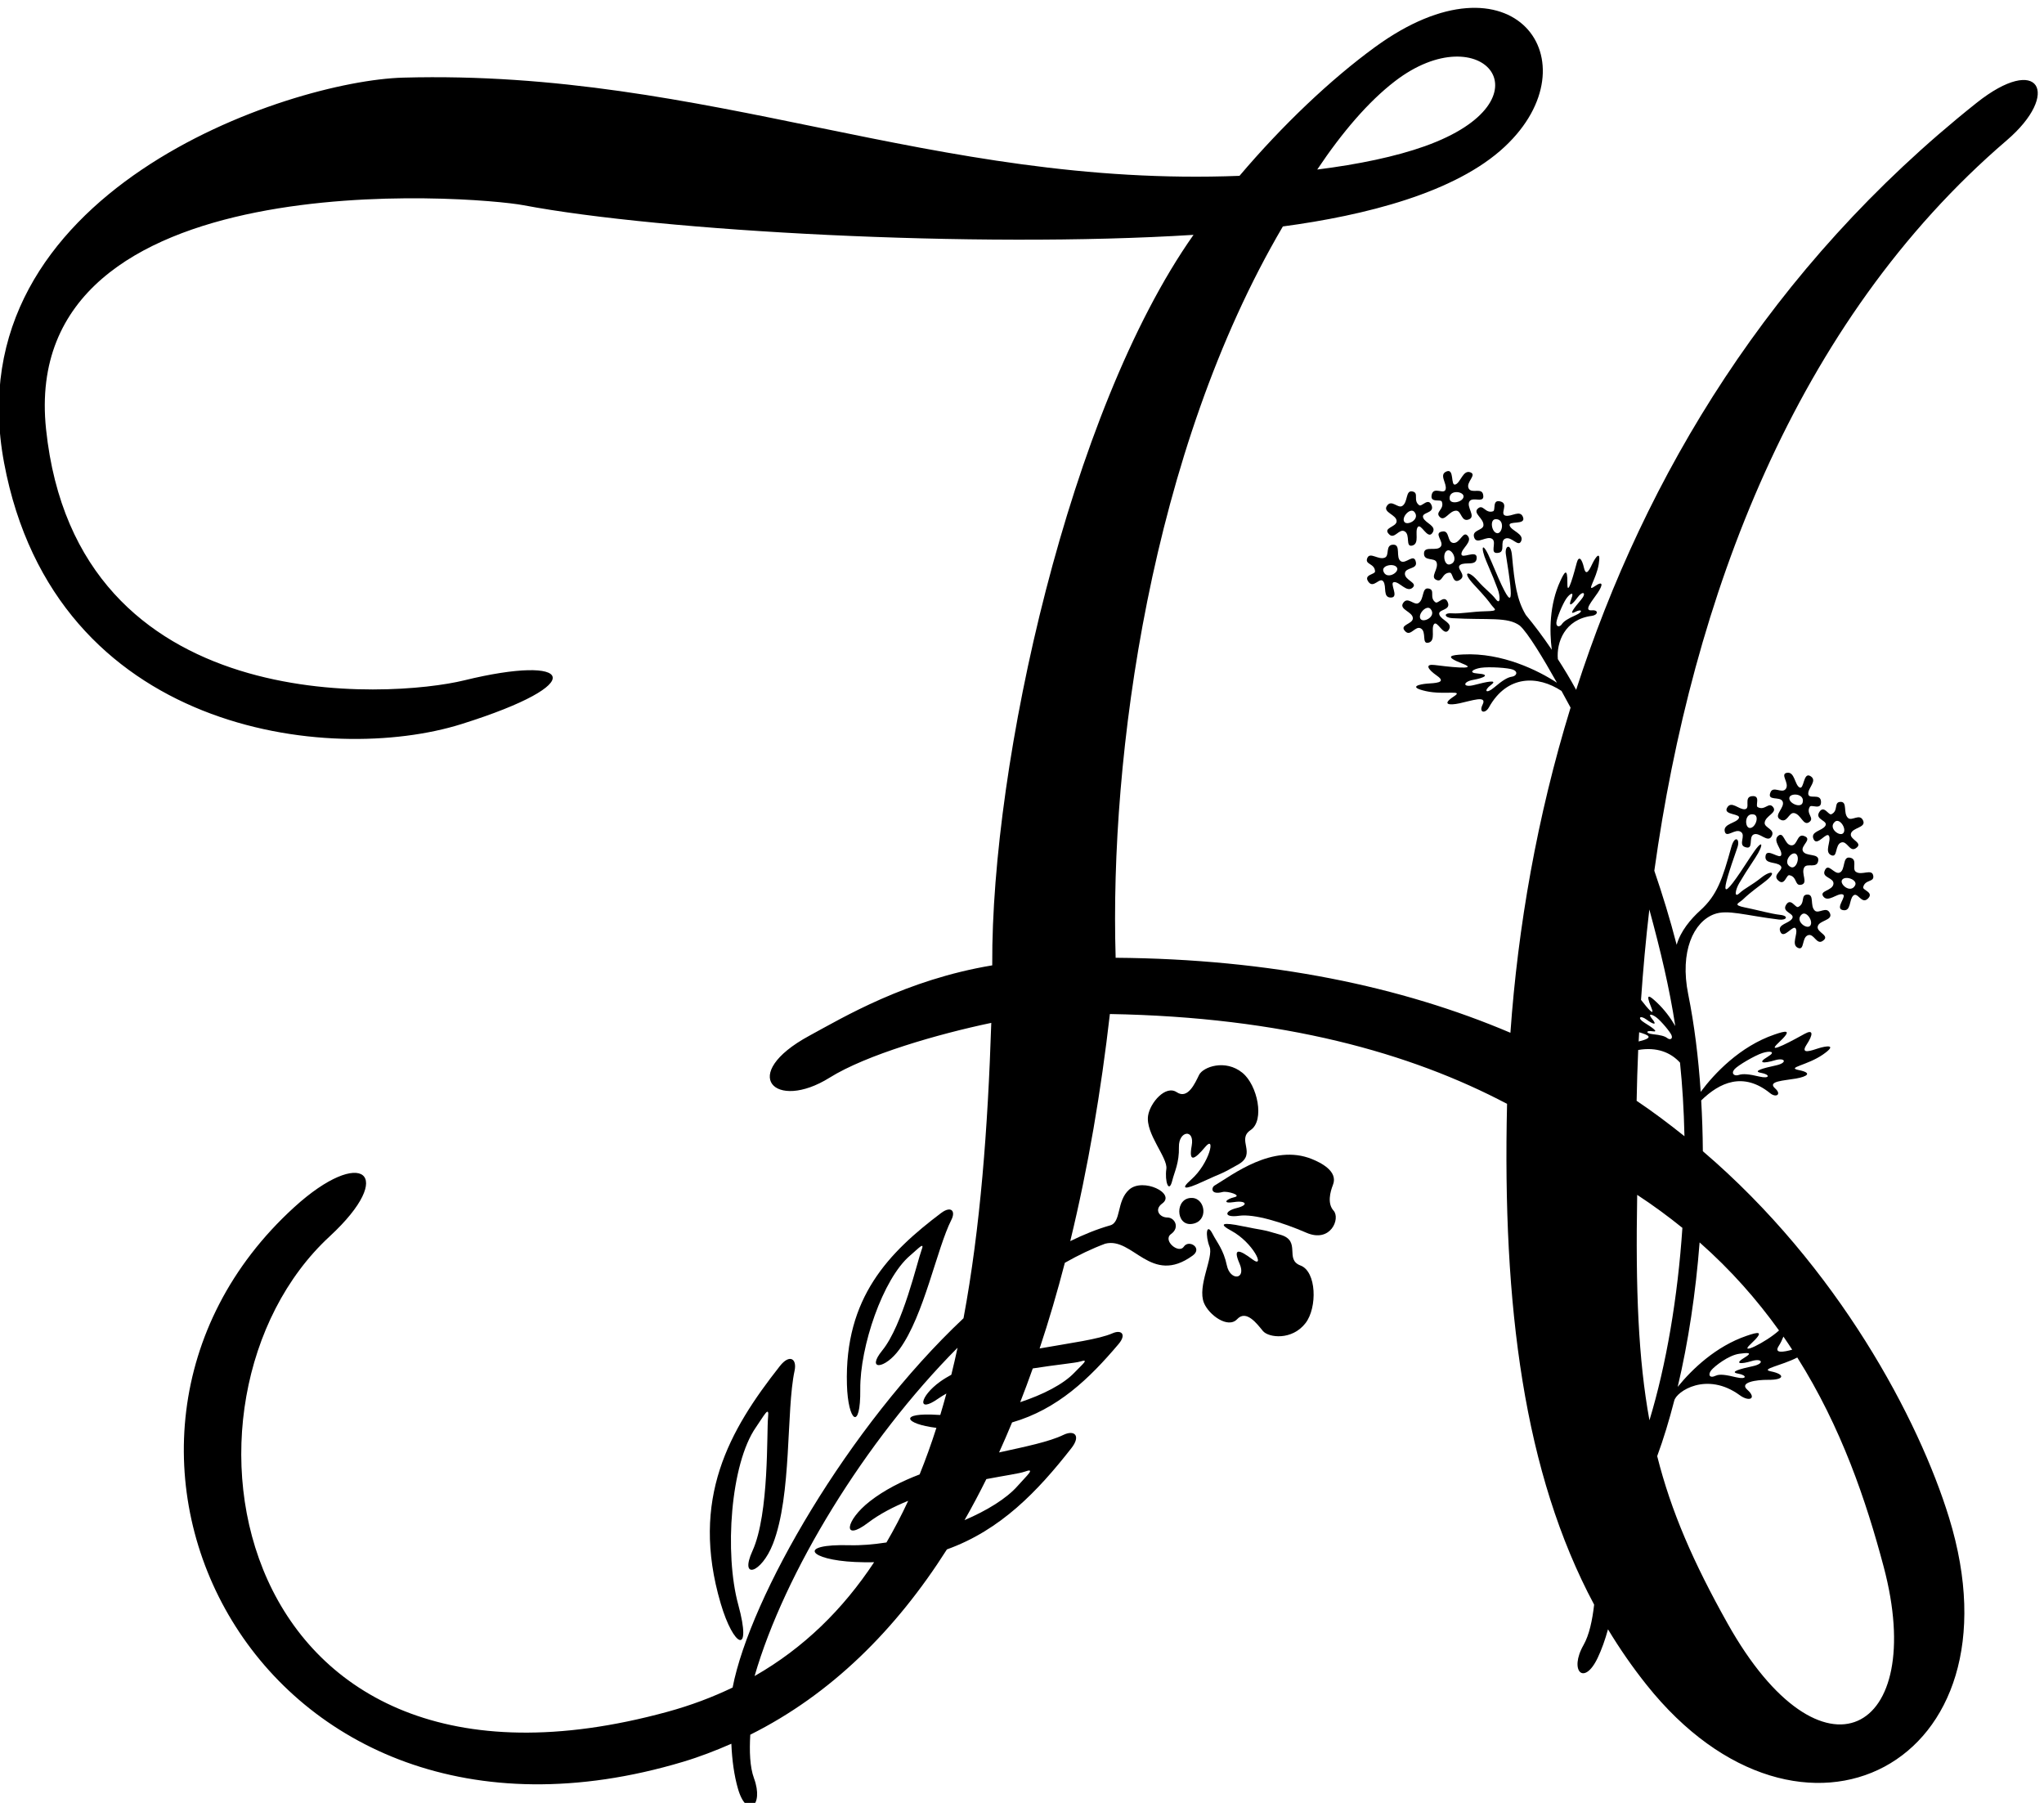 <?xml version="1.0" encoding="UTF-8" standalone="no"?>
<svg xmlns:inkscape="http://www.inkscape.org/namespaces/inkscape" xmlns:sodipodi="http://sodipodi.sourceforge.net/DTD/sodipodi-0.dtd" xmlns="http://www.w3.org/2000/svg" xmlns:svg="http://www.w3.org/2000/svg" version="1.1" id="svg1" width="515.525" height="454.668" viewBox="0 0 515.525 454.668">
  <defs id="defs1"></defs>
  <g id="g1" transform="translate(-113.777,-266.095)">
    <path id="path1" d="m 2282.44,2998.5 c -25.39,-55.82 16.95,-42.83 38.79,13.26 36.16,92.83 24.81,252.45 41,328.11 4.95,23.08 -9.5,32.33 -27.84,9.05 -95.57,-121.36 -170.69,-251.39 -112.3,-449.97 24.77,-84.27 60.01,-99.97 33.35,-2.52 -26.52,96.95 -14.85,266.95 33.53,336.39 15.58,22.34 25.6,42.79 23.01,18.7 -2.84,-26.37 2.56,-182.43 -29.54,-253.02" style="fill:#000000;fill-opacity:1;fill-rule:nonzero;stroke:none" transform="matrix(0.133,0,0,-0.133,0,1056)"></path>
    <path id="path2" d="m 2528.48,3378.39 c -30.98,-38.02 4.41,-36.58 32.72,2.38 46.85,64.47 70.54,190.27 98.46,245.52 8.53,16.85 -0.77,26.95 -19.7,12.66 -98.63,-74.46 -183.2,-159.79 -178.42,-325.3 2.03,-70.25 26.09,-89.56 25.3,-8.74 -0.8,80.41 42.81,209.57 94.37,253.45 16.59,14.12 28.51,27.9 21.6,9.78 -7.56,-19.82 -35.12,-141.66 -74.33,-189.75" style="fill:#000000;fill-opacity:1;fill-rule:nonzero;stroke:none" transform="matrix(0.133,0,0,-0.133,0,1056)"></path>
    <path id="path3" d="m 3078.5,3700.64 c 4.3,17.29 13.29,33.2 12.62,63.77 -0.68,30.57 30.24,35.21 24.23,2.32 -6,-32.88 5.26,-26.7 25.62,-2.36 20.36,24.34 8.92,-30.7 -27.08,-62.32 -20.09,-17.65 -13.28,-20.17 22.9,-3.28 36.15,16.89 31.41,12.02 67.03,32.5 35.63,20.49 -4.06,46.9 23.19,65.07 27.27,18.16 13.11,85.12 -15.32,108.48 -32.53,26.72 -74.89,11.25 -82.32,-3.8 -7.44,-15.06 -21.1,-47.16 -42.35,-32.88 -21.25,14.27 -50.41,-19.91 -54.34,-44.15 -5.54,-34.25 37.63,-79.94 34.58,-101.26 -3.34,-23.33 4.81,-48 11.24,-22.09" style="fill:#000000;fill-opacity:1;fill-rule:nonzero;stroke:none" transform="matrix(0.133,0,0,-0.133,0,1056)"></path>
    <path id="path4" d="m 3321.59,3539.61 c -30.68,11.5 1.96,46.24 -37.38,58.09 -39.35,11.85 -33.62,8.18 -72.68,16.41 -39.05,8.23 -45.12,4.23 -21.55,-8.4 42.25,-22.6 65.91,-73.61 40.54,-54.53 -25.35,19.09 -37.73,22.53 -24.41,-8.13 13.32,-30.66 -17.83,-33.16 -24.12,-3.24 -6.29,29.92 -18.67,43.37 -26.78,59.24 -12.15,23.76 -14.48,-2.12 -5.93,-24.07 7.82,-20.08 -23.84,-74.38 -10.65,-106.47 9.33,-22.71 45.5,-49.37 62.95,-30.64 17.45,18.74 38.04,-9.43 48.71,-22.39 10.67,-12.97 55.43,-18.41 81.02,15.01 22.39,29.21 20.95,97.64 -9.72,109.12" style="fill:#000000;fill-opacity:1;fill-rule:nonzero;stroke:none" transform="matrix(0.133,0,0,-0.133,0,1056)"></path>
    <path id="path5" d="m 3383.2,3692.43 c 10.38,26.15 -23.92,42.46 -39.74,48.9 -74.4,30.33 -151.42,-30.49 -184.69,-50.1 -6.38,-3.76 -7.91,-18.35 15.14,-12.31 9.02,2.37 37.84,-6.32 22.14,-9.91 -15.7,-3.6 -23.56,-12.82 -0.71,-9.23 22.85,3.59 29.38,-5.43 5.18,-11.31 -24.21,-5.88 -24.14,-18.72 4.48,-14.63 28.62,4.08 81.92,-12.28 127.9,-32.17 45.98,-19.9 64.88,27.06 51.44,41.96 -12.13,13.44 -6.44,35.46 -1.14,48.8" style="fill:#000000;fill-opacity:1;fill-rule:nonzero;stroke:none" transform="matrix(0.133,0,0,-0.133,0,1056)"></path>
    <path id="path6" d="m 3115.94,3618.42 c 31.8,4.54 25.56,48.01 0.55,49.24 -33.38,1.66 -32.35,-53.77 -0.55,-49.24" style="fill:#000000;fill-opacity:1;fill-rule:nonzero;stroke:none" transform="matrix(0.133,0,0,-0.133,0,1056)"></path>
    <path id="path7" d="m 3601.16,4796.57 c -6.17,16.32 -18.6,-3.04 -23.47,0.45 -12.78,9.15 0.44,23.47 -13,26.16 -13.45,2.68 -7.94,-20.09 -19.15,-27.45 -8.59,-5.63 -20.61,13.63 -29.41,-0.24 -7.8,-12.28 18.57,-16.28 18.6,-28.7 0.04,-11.63 -28.02,-12.15 -13.69,-25.38 9.84,-9.09 18.44,11.83 28.72,6.2 11.76,-6.43 0.77,-30.78 14.88,-27 14.11,3.78 4,26.37 10.11,34.89 6.09,8.53 18.43,-24.09 27.58,-11.31 9.87,13.78 -13.15,18.33 -17.26,29.2 -4.11,10.88 21.95,7.68 16.09,23.18 z m -52.13,-30.59 c -5.11,9.27 12.17,27.27 19.51,18.26 11.6,-14.26 -14.56,-27.26 -19.51,-18.26" style="fill:#000000;fill-opacity:1;fill-rule:nonzero;stroke:none" transform="matrix(0.133,0,0,-0.133,0,1056)"></path>
    <path id="path8" d="m 3743.87,4957.86 c -5.17,16.15 -22.57,0.41 -33.74,3.6 -11.17,3.2 6.95,22.2 -8.99,26.75 -16.76,4.79 -8.66,-16.73 -14.37,-18.56 -14.97,-4.79 -18.56,14.38 -28.74,5.2 -10.18,-9.19 11.38,-18.37 10.58,-31.74 -0.61,-10.27 -23.25,-8.41 -17.37,-23.76 5.19,-13.57 24.15,5.19 34.13,-2.2 9.35,-6.92 -6.99,-29.74 12.18,-26.15 13.16,2.46 1.53,21.86 12.18,26.75 12.18,5.58 25.15,-17.77 30.54,-4.2 5.38,13.57 -18.77,18.97 -21.96,28.94 -3.18,9.99 30.35,0.4 25.56,15.37 z m -49.32,-29.73 c -10.48,1.44 -14.6,26.05 -2.98,26.55 18.36,0.79 13.16,-27.95 2.98,-26.55" style="fill:#000000;fill-opacity:1;fill-rule:nonzero;stroke:none" transform="matrix(0.133,0,0,-0.133,0,1056)"></path>
    <path id="path9" d="m 3624.74,4868.12 c 9.69,6.42 31.03,-3.32 31.07,13.62 0.04,15.72 -29.03,-3.55 -29,6.93 0.03,10.48 21.42,22.92 12.18,34.23 -9.25,11.31 -14.55,-14.88 -27.85,-13.23 -11.62,1.44 -6.39,23.44 -19.69,21.81 -19.36,-2.37 3.12,-19.18 -3.7,-28.6 -7.29,-10.07 -31.04,2.09 -31.88,-12.42 -0.95,-16.41 20.06,-7.8 23.74,-17.39 4.8,-12.5 -12.97,-27.78 -0.48,-33.45 12.48,-5.68 10.1,13.68 25.83,13.64 5.99,-0.02 4.77,-22.99 19.31,-13.35 13.81,9.15 -9.22,21.79 0.47,28.21 z m -19.75,0.86 c -11.22,-3.04 -14.73,21.66 -5.17,26.21 9.28,4.41 22.92,-21.42 5.17,-26.21" style="fill:#000000;fill-opacity:1;fill-rule:nonzero;stroke:none" transform="matrix(0.133,0,0,-0.133,0,1056)"></path>
    <path id="path10" d="m 3499.38,4835.39 c 10.48,0.43 23.84,-20.39 34.73,-10.66 10.9,9.73 -15.5,13.88 -14.44,27.23 0.92,11.68 23.14,7.43 20.93,20.64 -3.22,19.24 -19.04,-3.96 -28.75,2.44 -10.37,6.83 0.72,31.09 -13.81,31.3 -16.43,0.22 -6.9,-20.38 -16.33,-24.48 -12.28,-5.36 -28.32,11.72 -33.44,-1 -5.11,-12.71 14.11,-9.49 14.77,-25.2 0.25,-5.99 -22.75,-5.78 -12.49,-19.88 9.76,-13.4 21.36,10.17 28.21,0.77 6.85,-9.4 -1.95,-31.15 14.98,-30.44 15.71,0.66 -4.83,28.84 5.64,29.28 z m -20.64,20.92 c -3.52,11.08 21.01,15.67 25.96,6.33 4.82,-9.08 -20.38,-23.84 -25.96,-6.33" style="fill:#000000;fill-opacity:1;fill-rule:nonzero;stroke:none" transform="matrix(0.133,0,0,-0.133,0,1056)"></path>
    <path id="path11" d="m 3533.89,5007.3 c -13.44,2.68 -7.94,-20.09 -19.14,-27.44 -8.59,-5.63 -20.61,13.64 -29.43,-0.25 -7.79,-12.27 18.59,-16.28 18.63,-28.7 0.03,-11.62 -28.04,-12.15 -13.72,-25.38 9.85,-9.08 18.46,11.83 28.73,6.21 11.76,-6.43 0.77,-30.79 14.88,-27.01 14.11,3.79 4.01,26.38 10.11,34.9 6.1,8.53 18.43,-24.1 27.59,-11.32 9.85,13.79 -13.15,18.33 -17.27,29.21 -4.11,10.87 21.96,7.68 16.09,23.18 -6.16,16.31 -18.59,-3.04 -23.47,0.44 -12.78,9.15 0.45,23.48 -13,26.16 z m -15.66,-57.19 c -5.1,9.26 12.17,27.27 19.51,18.25 11.61,-14.25 -14.55,-27.26 -19.51,-18.25" style="fill:#000000;fill-opacity:1;fill-rule:nonzero;stroke:none" transform="matrix(0.133,0,0,-0.133,0,1056)"></path>
    <path id="path12" d="m 3570.57,5001.46 c -4.1,-16.95 17.08,-7.96 19.14,-13.59 5.41,-14.76 -13.59,-19.14 -3.99,-28.94 9.6,-9.79 17.88,12.13 31.28,11.89 10.27,-0.19 9.35,-22.87 24.45,-16.36 13.35,5.74 -6.19,23.91 0.78,34.19 6.52,9.63 30,-5.74 25.62,13.25 -3.01,13.06 -21.91,0.62 -27.23,11.06 -6.1,11.93 16.7,25.87 2.92,30.69 -13.79,4.82 -18.17,-19.54 -28.01,-23.14 -9.84,-3.61 -1.66,30.3 -16.42,24.89 -15.91,-5.83 0.53,-22.55 -2.19,-33.86 -2.73,-11.3 -22.47,6.03 -26.35,-10.08 z m 60.31,-4.09 c -1.01,-10.53 -25.42,-15.68 -26.41,-4.09 -1.56,18.31 27.38,14.33 26.41,4.09" style="fill:#000000;fill-opacity:1;fill-rule:nonzero;stroke:none" transform="matrix(0.133,0,0,-0.133,0,1056)"></path>
    <path id="path13" d="m 4325.84,4207.05 c -6.22,15.22 -21.46,-1.61 -28.92,5.47 -9.73,9.2 -0.28,30.65 -13.99,30.39 -13.7,-0.27 -3.22,-16.71 -17.42,-23.45 -5.42,-2.57 -14.22,18.68 -23.18,3.72 -8.51,-14.22 17.71,-15.69 11.74,-25.66 -5.98,-9.98 -29.43,-10.38 -22.16,-25.69 6.73,-14.2 24.65,15.72 29.14,6.25 4.5,-9.46 -9.43,-29.91 3.78,-36.13 13.22,-6.22 6.71,19.69 19.42,23.94 11.11,3.72 15.88,-18.39 27.18,-11.19 16.43,10.48 -11.09,15.97 -9,27.41 2.23,12.21 28.9,11.49 23.41,24.94 z m -37.62,-23.21 c -6.47,-7.98 -29.92,9.45 -15.97,21.42 8.82,7.58 22.63,-13.21 15.97,-21.42" style="fill:#000000;fill-opacity:1;fill-rule:nonzero;stroke:none" transform="matrix(0.133,0,0,-0.133,0,1056)"></path>
    <path id="path14" d="m 4164.18,4333.17 c 18.23,-6.92 6.19,18.44 16.61,23.59 11.13,5.5 26.48,-16.32 33.99,-3.88 8.49,14.07 -14.1,16.25 -12.89,26.44 1.58,13.31 24.42,18.54 16.02,29.38 -8.39,10.84 -15.32,-7.39 -29.21,-0.02 -5.29,2.8 6.49,22.56 -10.86,20.82 -16.48,-1.67 -2,-23.58 -13.57,-24.75 -11.57,-1.16 -25.9,17.4 -33.84,2.43 -7.37,-13.89 27.34,-10.38 22.43,-19.64 -4.91,-9.26 -29.64,-10.3 -26.73,-24.61 2.9,-14.32 19.8,6.38 30.8,-1.27 9.61,-6.7 -5.28,-23.73 7.25,-28.49 z m 17.16,61.62 c 11.34,-2.55 2.93,-26.04 -7.64,-25.61 -10.27,0.43 -10.29,29.64 7.64,25.61" style="fill:#000000;fill-opacity:1;fill-rule:nonzero;stroke:none" transform="matrix(0.133,0,0,-0.133,0,1056)"></path>
    <path id="path15" d="m 4227.26,4269.92 c 12.6,-12.06 15.47,10.77 21.37,9.72 15.48,-2.75 9.72,-21.37 23.01,-18 13.29,3.38 -1.5,21.55 5.44,33.01 5.33,8.79 24.47,-3.4 26.44,12.92 1.74,14.43 -23.79,6.67 -29.17,17.86 -5.05,10.47 20.05,23.05 1.42,28.81 -12.8,3.96 -11.55,-18.63 -23.25,-17.98 -13.37,0.73 -13.96,27.44 -25.06,17.94 -11.1,-9.49 7.76,-25.52 5.93,-35.84 -1.83,-10.31 -27.03,13.8 -29.77,-1.68 -2.96,-16.69 19.77,-10.87 28.17,-18.91 8.39,-8.04 -16.5,-16.39 -4.53,-27.85 z m 33.85,50.08 c 8.59,-6.16 0.77,-29.86 -9.73,-24.88 -16.63,7.86 1.37,30.86 9.73,24.88" style="fill:#000000;fill-opacity:1;fill-rule:nonzero;stroke:none" transform="matrix(0.133,0,0,-0.133,0,1056)"></path>
    <path id="path16" d="m 4407.72,4279.08 c -2.78,13.42 -21.59,-0.55 -32.74,6.88 -8.55,5.72 4.49,24.31 -11.73,26.99 -14.34,2.38 -7.72,-23.47 -19.13,-28.36 -10.69,-4.57 -22.15,21.05 -28.73,2.7 -4.51,-12.61 18.11,-12.36 16.95,-24.02 -1.32,-13.33 -28.04,-12.74 -19.04,-24.24 8.99,-11.51 25.84,6.61 36.08,4.34 10.22,-2.29 -14.99,-26.4 0.35,-29.82 16.55,-3.69 11.74,19.27 20.14,27.31 8.4,8.03 15.65,-17.21 27.63,-5.75 12.6,12.05 -10.08,15.93 -8.77,21.77 3.42,15.34 21.78,8.77 18.99,22.2 z m -34.33,-18.77 c -8.59,-16.26 -30.78,2.73 -24.43,10.82 6.53,8.32 29.85,-0.54 24.43,-10.82" style="fill:#000000;fill-opacity:1;fill-rule:nonzero;stroke:none" transform="matrix(0.133,0,0,-0.133,0,1056)"></path>
    <path id="path17" d="m 4388.73,4382.82 c -6.21,15.23 -21.45,-1.61 -28.91,5.46 -9.73,9.22 -0.28,30.65 -13.98,30.39 -13.71,-0.26 -3.23,-16.7 -17.43,-23.44 -5.41,-2.57 -14.22,18.68 -23.18,3.72 -8.52,-14.22 17.71,-15.69 11.73,-25.66 -5.97,-9.98 -29.42,-10.39 -22.15,-25.69 6.74,-14.2 24.66,15.72 29.15,6.26 4.49,-9.48 -9.44,-29.92 3.77,-36.15 13.21,-6.21 6.72,19.7 19.42,23.95 11.11,3.72 15.88,-18.4 27.18,-11.19 16.44,10.48 -11.09,15.97 -9,27.41 2.23,12.21 28.9,11.48 23.4,24.94 z m -37.6,-23.21 c -6.48,-7.98 -29.92,9.44 -15.97,21.42 8.82,7.57 22.63,-13.2 15.97,-21.42" style="fill:#000000;fill-opacity:1;fill-rule:nonzero;stroke:none" transform="matrix(0.133,0,0,-0.133,0,1056)"></path>
    <path id="path18" d="m 4213.04,4437.07 c -7.68,-17.92 18.16,-6.95 22.87,-17.58 5.04,-11.35 -17.4,-25.78 -5.28,-33.8 13.7,-9.06 16.82,13.42 26.97,11.79 13.22,-2.14 17.49,-25.18 28.67,-17.24 11.18,7.94 -6.74,15.61 1.19,29.18 3.03,5.18 22.27,-7.42 21.25,9.99 -0.98,16.54 -23.47,2.99 -24.16,14.59 -0.68,11.61 18.47,25.16 3.84,33.71 -13.57,7.94 -11.51,-26.88 -20.57,-21.59 -9.04,5.29 -9.04,30.04 -23.46,27.74 -14.42,-2.31 5.55,-20.06 -2.56,-30.73 -7.09,-9.33 -23.48,6.26 -28.76,-6.06 z m 60.85,-19.71 c -3.02,-11.23 -26.14,-1.84 -25.26,8.71 0.85,10.23 30.04,9.04 25.26,-8.71" style="fill:#000000;fill-opacity:1;fill-rule:nonzero;stroke:none" transform="matrix(0.133,0,0,-0.133,0,1056)"></path>
    <path id="path19" d="m 4603.2,5743.66 c -389.88,-310.31 -628.06,-706.99 -758.81,-1112.52 -11.3,20.85 -22.98,39.96 -34.7,58.21 -2.85,31.68 12.93,75.46 64.48,82.04 11.58,1.48 13.73,11.62 -0.15,10.48 -16.45,-1.34 0.95,17.88 11.24,33.21 9.26,13.81 11.89,24.62 -6.35,11.95 -16.22,-11.28 3.72,13.99 8.31,42.52 4.6,28.53 -6.47,12.06 -11.34,2.21 -4.86,-9.84 -12.33,-28 -16.58,-9.51 -4.22,18.48 -10.1,23.56 -13.82,9.57 -3.71,-13.99 -18.13,-68.69 -17.73,-38.57 0.42,31.56 -5.74,20.71 -13.32,4.4 -20.99,-45.23 -20.74,-95.98 -16.22,-130.51 -16.76,24.79 -33.49,46.96 -49.33,66.06 -16.99,28.66 -21.33,59.48 -26.18,112.84 -2.27,24.91 -14.18,18.21 -11.57,1.84 15.93,-99.63 14.3,-113.85 -27.52,-13.51 -17.92,43.01 -21.34,27.67 -9.18,-0.37 12.15,-28.02 15.24,-36.19 21.41,-52.5 4.66,-12.3 5.35,-30.6 -3.86,-18.54 -9.22,12.04 -19.1,17.63 -35.48,36.29 -16.39,18.67 -29.65,16.76 -6.11,-8.52 23.55,-25.27 26.96,-30.2 33.28,-38.69 6.32,-8.48 15.17,-11.35 -11.02,-11.94 -26.19,-0.58 -46.26,-5.06 -63.77,-3.92 -17.53,1.14 -13.93,-8.37 0.36,-9.18 69.16,-3.92 104.85,3.08 128.33,-14.15 15.27,-13.61 44.57,-62.28 70.38,-108.26 -35.01,22.97 -103.93,57.44 -177.79,53.62 -22.46,-1.15 -37.91,-3.22 -1.12,-17.48 35.11,-13.62 -35.05,-4.78 -53.01,-2.54 -17.96,2.23 -14.81,-6.96 4.64,-20.51 19.46,-13.54 -5.1,-13.73 -18.78,-14.77 -13.68,-1.04 -37.95,-6.18 -2.73,-14.18 35.24,-8.01 73.84,3.31 53.19,-10.23 -23.21,-15.23 -9.46,-17.23 10.88,-12.94 22.59,4.76 53,15.97 43.75,-2.48 -7.79,-15.56 4.97,-17.81 12.09,-5.07 34.64,61.94 92.86,60.44 137.54,31.03 6.17,-11.17 12,-21.91 17.21,-31.63 -63.71,-207.21 -99.91,-416.15 -114.09,-616.55 -206.22,87.72 -454.35,139.9 -748.67,142.22 0.01,0.15 0.05,0.29 0.05,0.43 -11.58,381.28 65.85,958.99 317.12,1386.26 154.56,20.74 327.27,63.44 421.05,151.49 171.15,160.67 16.01,379.88 -246.35,188.59 -84.37,-61.51 -175.44,-148.05 -256.96,-244.12 -583.34,-22.68 -1003.48,202.12 -1586.13,186.2 -216.37,-5.92 -853.082,-216.03 -756.637,-730.41 96.289,-513.52 618.257,-573.49 867.227,-495.38 248.97,78.1 210.57,133.23 5.23,82.94 -136.17,-33.35 -735.12,-75.56 -792.894,476.47 -53.637,512.49 814.114,441.72 905.294,424.47 261.01,-49.38 856.87,-82.27 1270.73,-56.2 -235.89,-334.29 -383.53,-1001.86 -381.7,-1382.87 0.01,-0.76 -0.01,-1.52 -0.01,-2.27 -163.94,-27.27 -283.1,-98.93 -346.54,-133.27 -136.7,-74.01 -64.78,-144 37.92,-79.81 69.89,43.68 205.79,82.87 306.81,104.02 -6.5,-199.61 -20.79,-389.39 -52.64,-560.03 -218.49,-205.66 -404.41,-528.02 -437.89,-700.28 -38.2,-18.37 -79.24,-33.86 -123.58,-45.99 -833.1,-228.08 -974.66,592.8 -640.59,901.38 128.86,119.03 60.76,171.91 -67.11,55.43 -488.831,-445.33 -72.26,-1294.18 737.6,-1051.53 31.68,9.49 61.87,21.26 91.32,34.16 1.27,-31.33 5.33,-60.16 12.42,-84.96 16.65,-58.27 49.95,-33.3 30.52,19.43 -7.94,21.54 -8.87,51.45 -7.08,82.68 153.38,76.61 276.11,198.88 372.92,351.36 101.95,36.64 172.13,110.27 236.16,192.12 18.26,23.36 5.84,35.2 -15.41,24.91 -26.75,-12.95 -71.2,-22.09 -121.84,-33.19 8.5,18.68 16.67,37.69 24.64,56.9 86.53,25.04 146.69,83.29 201.97,148.63 15.32,18.11 5.75,27.95 -11.55,20.38 -26.38,-11.54 -79.75,-18.37 -138.18,-28.77 17.6,52.91 33.51,107.18 47.83,162.43 25.67,14.56 51.24,26.84 76.52,36.23 52.76,13.59 86.46,-80.29 165.89,-22.52 19.47,14.16 -7.22,31.29 -16.85,16.85 -9.63,-14.44 -40.92,12.04 -24.07,24.07 16.86,12.04 7.22,31.29 -7.22,31.29 -14.44,0 -25.68,14.81 -9.63,26.49 26.48,19.25 -36.55,49.44 -62.58,26.47 -24.73,-21.82 -14.45,-62.58 -36.77,-68.1 -24.86,-7.14 -49.93,-17.36 -75.04,-29.68 34.07,140.01 58.52,285.53 75.14,430.62 328.4,-5.78 569.81,-73.63 753.19,-170.33 -8.97,-384.03 32.12,-700.74 165.13,-949.58 -3.43,-29.67 -9.24,-57.47 -20.14,-76.6 -27.83,-48.82 0.91,-78.93 26.91,-24.18 7.62,16.03 14.08,34.25 19.5,54.02 22.06,-36.57 46.31,-71.57 72.92,-104.99 293.75,-368.86 717.93,-151.61 573.88,316.58 -57.25,186.07 -210.12,475.63 -466.92,694.93 -0.21,32.54 -1.32,64.68 -3.12,96.3 34.87,34.08 79.75,54.91 130.73,13.72 11.37,-9.18 22.37,-2.34 9.33,9.21 -15.44,13.67 16.96,14.59 39.7,18.58 20.47,3.59 32.49,10.57 5.28,16.06 -24.21,4.88 15.84,8.75 45.55,29.29 29.72,20.54 5.28,16.27 -7.81,12.15 -13.09,-4.12 -35.94,-13.1 -22.92,6.73 13.01,19.81 12.51,29.5 -3.33,20.75 -15.84,-8.76 -77.67,-43.08 -50.14,-17.37 28.84,26.93 13.73,23.09 -7.55,15.81 -65.22,-22.33 -114.05,-73.92 -139.79,-108.65 -4.34,65.34 -12.14,127.9 -23.66,184.96 -16.49,81.51 10.32,137.5 49.23,151.92 25.37,9.41 58.22,-2.31 123,-10.21 14.21,-1.73 19.43,7 1.99,8.97 -17.45,1.99 -39.99,8.55 -65.67,13.76 -25.67,5.21 -12.86,7.86 -5.14,15.09 7.72,7.24 11.96,11.48 39.6,32.2 27.64,20.71 14.93,24.93 -4.49,9.46 -19.43,-15.47 -30.14,-19.22 -41.35,-29.44 -11.21,-10.24 -7.28,7.64 -0.52,18.93 8.97,14.97 13.44,22.45 30.37,47.88 16.92,25.44 16.28,41.15 -8.98,1.99 -58.92,-91.35 -58,-77.07 -24.69,18.18 5.47,15.63 -5.07,24.34 -11.71,0.23 -16.75,-60.86 -27.09,-91.12 -58.51,-119.62 -18.61,-16.89 -37.38,-39.14 -45.04,-65.43 -12.64,48.9 -27,95.46 -42.37,140.37 71.71,515.1 265.92,1040.06 668.33,1384.98 103.25,88.5 62.1,166.02 -57.76,70.61 z M 3722.59,4656.04 c -8.43,-1.2 -18.05,-7.22 -33.71,-20.46 -15.64,-13.24 -20.45,-6.01 -6.01,4.81 14.44,10.83 -8.42,6.02 -31.3,0 -22.86,-6.01 -22.86,6.02 -2.4,9.63 20.46,3.61 33.75,10.23 8.42,12.03 -19.24,1.38 -8.29,8.64 6.03,10.84 15.64,2.41 52.95,0 61.38,-3.6 9.95,-4.28 6.01,-12.05 -2.41,-13.25 z m 84.28,102.4 c 0.33,7.33 11.56,35.05 18.73,45.48 6.56,9.55 15.6,14.93 9.9,0.58 -7.5,-18.88 1.89,-11.6 11.6,1.89 9.71,13.48 18.38,9.3 6.1,-5.09 -12.28,-14.38 -23.7,-29.19 -10.88,-22.54 12.83,6.64 16.36,0.66 1.38,-6.01 -14.98,-6.67 -22.66,-11.52 -26.45,-17.18 -3.8,-5.65 -10.76,-5.78 -10.38,2.87 z M 3500.5,5784.95 c 165.54,127.39 301.73,-35.7 56.82,-123.06 -55.07,-19.64 -125.51,-34.37 -203.92,-44.23 47.45,70.94 97.09,128.8 147.1,167.29 z m -840.98,-2452.5 c -7.51,-4.12 -14.73,-8.43 -21.31,-13.18 -39.06,-28.14 -44.35,-60.68 -4.19,-32.52 5.03,3.52 10.44,6.85 16.13,10.01 -3.69,-13.71 -7.58,-27.21 -11.58,-40.58 -1.28,0.05 -2.65,0.04 -3.91,0.12 -76.31,5 -64.28,-17.18 -3.45,-24.6 -9.7,-30.38 -20.3,-59.81 -31.81,-88.27 -34.46,-13.2 -66.99,-29.6 -94.31,-50.94 -47.44,-37.03 -52.48,-77.93 -3.66,-40.83 22.16,16.84 48.57,30.46 76.3,41.74 -12.73,-27.4 -26.44,-53.79 -41.25,-79.02 -24.98,-3.83 -48.85,-5.79 -69.92,-5.21 -101,2.73 -77.38,-27.76 10.38,-31.8 12.41,-0.57 24.43,-0.69 36.15,-0.46 -58.92,-89.11 -133.11,-162.37 -226.67,-215.82 56.72,196 209.35,445.93 384.91,622.55 -3.72,-17.29 -7.66,-34.36 -11.81,-51.19 z m 138.52,-183.97 c 22.78,8.25 5.3,-6.35 -12.7,-26.78 -21.29,-24.16 -58,-46.59 -100.81,-64.99 14.43,25.28 28.22,51.26 41.42,77.86 35.87,6.83 63.33,10.75 72.09,13.91 z m 105.88,209 c 18.47,5.9 4.05,-5.24 -10.97,-21.03 -21.11,-22.18 -59.59,-41.72 -102.79,-56.03 8.21,21.07 16.18,42.36 23.8,63.96 44.9,7.12 81.29,10.33 89.96,13.1 z m 1240.62,554.07 c 5.88,7.03 38.09,26.02 53.13,30.95 13.76,4.5 26.82,2.98 10.26,-6.95 -21.77,-13.05 -6.93,-12.95 12.96,-6.93 19.88,6.02 25.32,-4.71 2.2,-9.68 -23.12,-4.96 -45.7,-10.99 -27.92,-14.13 17.78,-3.14 16.75,-11.76 -3.19,-7.02 -19.94,4.75 -31.25,5.77 -39.31,3.04 -8.06,-2.74 -15.08,2.42 -8.13,10.72 z m -166.9,94.47 c 12.04,-8.87 22.09,-12.52 10.46,1.59 -8.84,10.72 0.39,8.61 8.63,2.23 9.03,-6.96 26.3,-27.61 28.59,-33.79 2.72,-7.32 -3.28,-9.12 -8.09,-5.32 -4.81,3.79 -12.73,5.82 -27.4,7.41 -14.67,1.59 -13.3,7.69 -0.48,5.53 12.82,-2.15 -1.05,7.38 -15.53,16.32 -14.5,8.93 -8.22,14.91 3.82,6.03 z m -13.79,-24.17 c 17.05,-5.27 30.37,-9.91 -0.93,-17.49 0.27,5.82 0.62,11.66 0.93,17.49 z m -3.71,-308.33 c 30.56,-20.02 59.01,-40.96 85.72,-62.58 -8.83,-131.92 -30.53,-259.6 -62.47,-364.87 -21.12,115.65 -26.44,247.53 -23.25,427.45 z m 467.39,-705.03 c 84.14,-316.7 -117.09,-426.9 -296.11,-107.46 -64.52,115.13 -106.8,211.6 -133.33,317.08 12.02,32.53 22.68,67.9 32.26,104.96 3.96,17.76 61.73,56.27 124.32,10.54 18.21,-13.31 33.06,-6.19 14.13,10.58 -15.45,13.67 16.61,18.79 39.68,18.59 31.64,-0.29 32.5,10.56 5.29,16.05 -21.41,4.33 19.66,10.69 49.99,26.31 83.63,-132.55 130.58,-271.77 163.77,-396.65 z m -250.3,389.87 c 19.9,6.03 25.33,-4.71 2.21,-9.67 -23.12,-4.96 -45.69,-10.99 -27.92,-14.14 17.78,-3.14 16.75,-11.75 -3.19,-7.01 -19.94,4.75 -31.6,6.64 -39.31,3.03 -12.12,-5.67 -15.08,2.42 -8.13,10.73 5.89,7.03 32.11,28.13 53.13,30.94 14.36,1.93 26.81,2.98 10.27,-6.94 -21.78,-13.05 -6.93,-12.95 12.94,-6.94 z m 76.88,21.58 c -15.8,-4.4 -35.35,-7.91 -25.52,7.06 3.44,5.23 6.46,11.57 8.87,17.77 5.73,-8.24 11.22,-16.53 16.65,-24.83 z m -175.6,203.41 c 59.58,-52.52 108.89,-108.84 150.6,-166.97 -25.2,-22.82 -77.63,-48.08 -53.99,-26 28.84,26.93 13.73,23.1 -7.55,15.82 -58.07,-19.89 -103.23,-63.03 -130.6,-96.77 20.12,84.8 34.15,178.41 41.54,273.92 z m -37.16,340.88 c 4.46,-42.91 7.32,-88.55 8.45,-139.55 -29.11,23.3 -59.07,45.95 -90.71,67.15 0.54,31.86 1.59,64.03 2.96,96.38 35.31,6.13 61.64,-4.61 79.3,-23.98 z m -8.95,69.42 c -9.28,15.82 -20.73,31.25 -34.97,44.65 -13.11,12.33 -22.86,20.09 -10.72,-9.04 8.36,-20.09 -6.9,-1.99 -19.3,13.99 3.9,56.75 9.03,113.94 15.77,171.41 21.44,-78.88 37.92,-147.66 49.22,-221.01" style="fill:#000000;fill-opacity:1;fill-rule:nonzero;stroke:none" transform="matrix(0.133,0,0,-0.133,0,1056)"></path>
  </g>
</svg>
